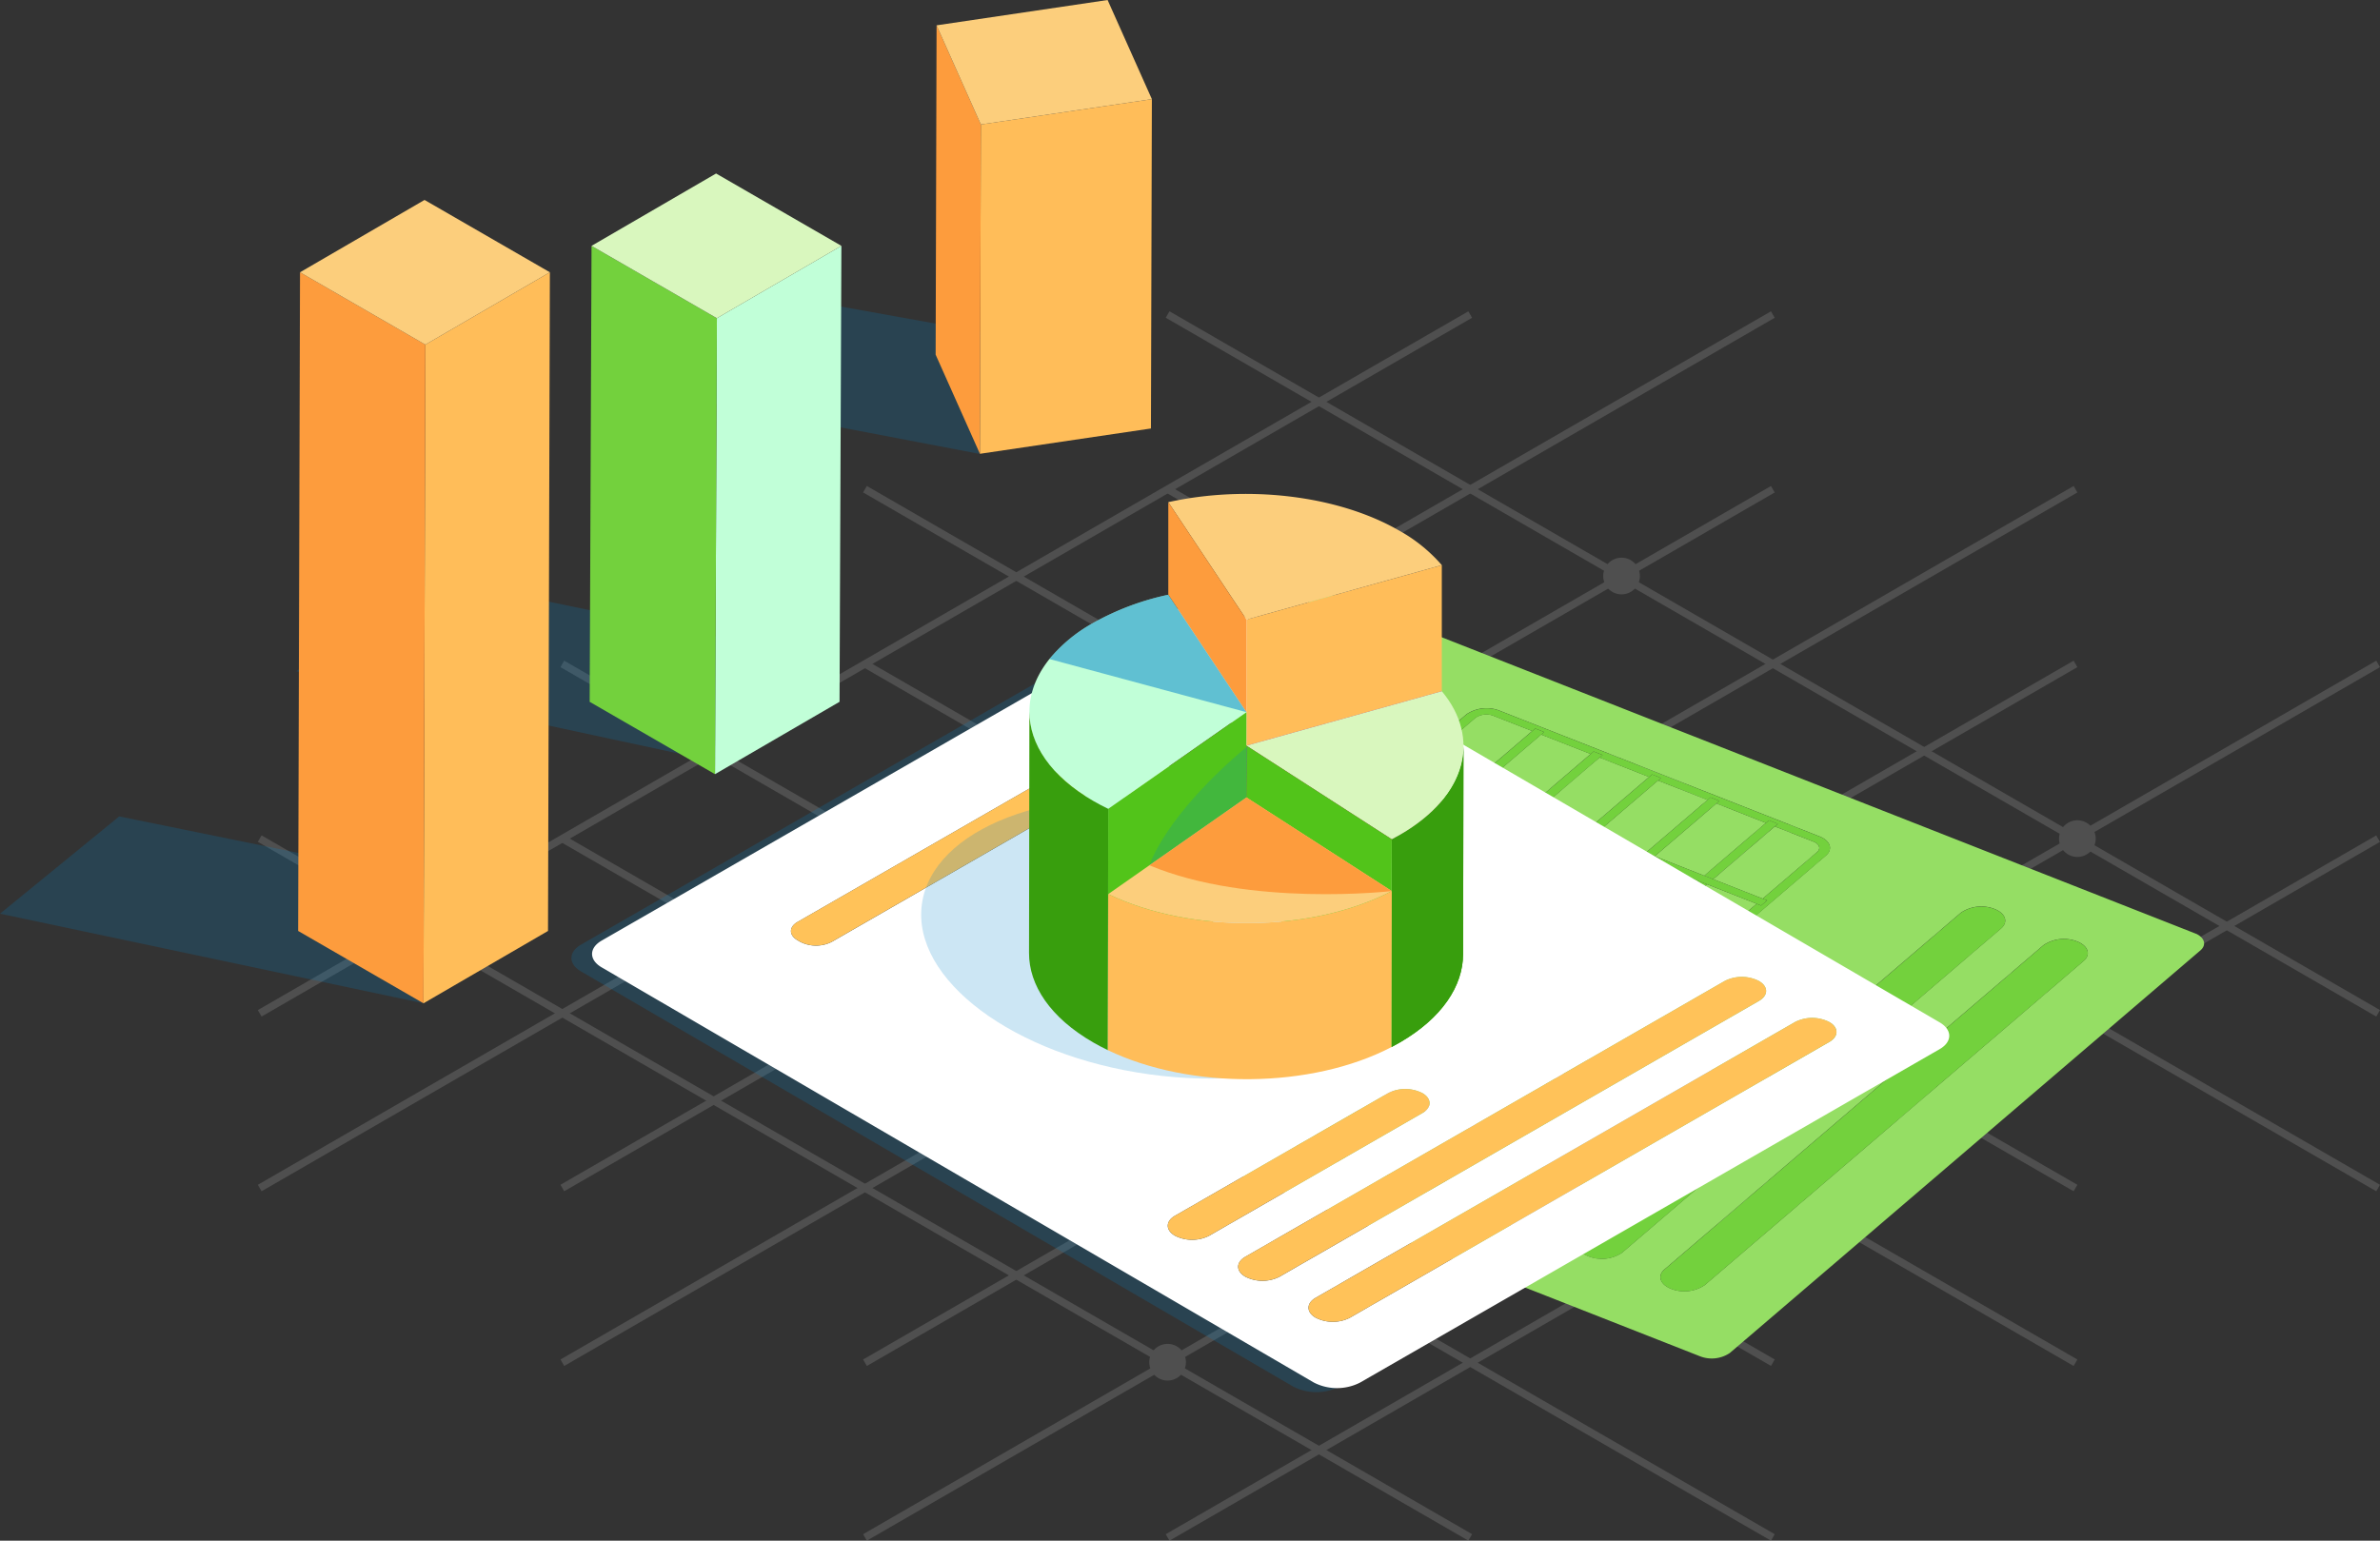 <svg xmlns="http://www.w3.org/2000/svg" xmlns:xlink="http://www.w3.org/1999/xlink" width="383.065" height="248.021" viewBox="0 0 383.065 248.021">
  <rect x="0" y="0" width="383.065" height="248.021" fill="#333333" stroke="none"/>
  <defs>
    <clipPath id="clip-path">
      <path id="Path_43899" data-name="Path 43899" d="M1757.752,2061.855l-143.264-56.324,79.615-68.12,143.264,56.324Z" transform="translate(-1614.488 -1937.411)" fill="none"/>
    </clipPath>
    <clipPath id="clip-path-2">
      <path id="Path_43914" data-name="Path 43914" d="M2570.315,2198.644l-.061,33.461c-.015,5.145-3.4,10.282-10.151,14.208q-.682.4-1.392.765l.062-33.461q.71-.37,1.392-.765C2566.92,2208.926,2570.3,2203.789,2570.315,2198.644Z" transform="translate(-2558.711 -2198.644)" fill="#389e0d"/>
    </clipPath>
  </defs>
  <g id="Group_53790" data-name="Group 53790" transform="translate(3211 -6349)">
    <g id="Group_53789" data-name="Group 53789" transform="translate(-3438.768 5400.793)">
      <g id="Group_51841" data-name="Group 51841" transform="translate(269.267 998.315)" opacity="0.14">
        <g id="Group_51840" data-name="Group 51840" transform="translate(0 0)">
          <rect id="Rectangle_20863" data-name="Rectangle 20863" width="1.202" height="224.982" transform="translate(146.128 1.041) rotate(-59.998)" fill="#fff"/>
          <rect id="Rectangle_20864" data-name="Rectangle 20864" width="1.202" height="224.982" transform="translate(146.128 29.165) rotate(-59.998)" fill="#fff"/>
          <rect id="Rectangle_20865" data-name="Rectangle 20865" width="1.202" height="224.982" transform="translate(97.419 29.165) rotate(-59.998)" fill="#fff"/>
          <rect id="Rectangle_20866" data-name="Rectangle 20866" width="1.202" height="224.982" transform="translate(97.419 57.29) rotate(-59.998)" fill="#fff"/>
          <rect id="Rectangle_20867" data-name="Rectangle 20867" width="1.202" height="224.982" transform="matrix(0.5, -0.866, 0.866, 0.5, 48.71, 57.29)" fill="#fff"/>
          <rect id="Rectangle_20868" data-name="Rectangle 20868" width="1.202" height="224.982" transform="translate(48.71 85.414) rotate(-59.998)" fill="#fff"/>
          <rect id="Rectangle_20869" data-name="Rectangle 20869" width="1.202" height="224.982" transform="matrix(0.5, -0.866, 0.866, 0.5, 0.001, 85.414)" fill="#fff"/>
          <rect id="Rectangle_20870" data-name="Rectangle 20870" width="224.982" height="1.202" transform="matrix(0.866, -0.5, 0.5, 0.866, 0, 112.497)" fill="#fff"/>
          <rect id="Rectangle_20871" data-name="Rectangle 20871" width="281.228" height="1.202" transform="matrix(0.866, -0.5, 0.5, 0.866, 0, 140.622)" fill="#fff"/>
          <rect id="Rectangle_20872" data-name="Rectangle 20872" width="224.982" height="1.202" transform="matrix(0.866, -0.5, 0.5, 0.866, 48.708, 140.62)" fill="#fff"/>
          <rect id="Rectangle_20873" data-name="Rectangle 20873" width="281.228" height="1.202" transform="translate(48.709 168.745) rotate(-30.001)" fill="#fff"/>
          <rect id="Rectangle_20874" data-name="Rectangle 20874" width="224.982" height="1.202" transform="translate(97.419 168.747) rotate(-30.002)" fill="#fff"/>
          <rect id="Rectangle_20875" data-name="Rectangle 20875" width="281.228" height="1.202" transform="translate(97.418 196.87) rotate(-30.001)" fill="#fff"/>
          <rect id="Rectangle_20876" data-name="Rectangle 20876" width="224.982" height="1.202" transform="matrix(0.866, -0.5, 0.5, 0.866, 146.127, 196.871)" fill="#fff"/>
        </g>
        <circle id="Ellipse_2323" data-name="Ellipse 2323" cx="2.953" cy="2.953" r="2.953" transform="translate(94.766 110.066)" fill="#fff"/>
        <circle id="Ellipse_2324" data-name="Ellipse 2324" cx="2.953" cy="2.953" r="2.953" transform="translate(143.475 166.232)" fill="#fff"/>
        <circle id="Ellipse_2325" data-name="Ellipse 2325" cx="2.953" cy="2.953" r="2.953" transform="translate(216.104 157.734) rotate(-80.783)" fill="#fff"/>
        <circle id="Ellipse_2326" data-name="Ellipse 2326" cx="2.953" cy="2.953" r="2.953" transform="matrix(0.23, -0.973, 0.973, 0.23, 191.885, 87.09)" fill="#fff"/>
        <circle id="Ellipse_2327" data-name="Ellipse 2327" cx="2.953" cy="2.953" r="2.953" transform="translate(241.194 110.066)" fill="#fff"/>
        <circle id="Ellipse_2328" data-name="Ellipse 2328" cx="2.953" cy="2.953" r="2.953" transform="translate(288.68 84.894) rotate(-45)" fill="#fff"/>
        <circle id="Ellipse_2329" data-name="Ellipse 2329" cx="2.953" cy="2.953" r="2.953" transform="translate(216.539 39.668)" fill="#fff"/>
        <circle id="Ellipse_2330" data-name="Ellipse 2330" cx="2.953" cy="2.953" r="2.953" transform="translate(20.609 98.957) rotate(-45)" fill="#fff"/>
        <circle id="Ellipse_2331" data-name="Ellipse 2331" cx="2.953" cy="2.953" r="2.953" transform="translate(143.475 53.817)" fill="#fff"/>
      </g>
      <g id="Group_51845" data-name="Group 51845" transform="translate(360.997 1043.245)">
        <g id="Group_51844" data-name="Group 51844" style="isolation: isolate">
          <g id="Group_51843" data-name="Group 51843" clip-path="url(#clip-path)">
            <g id="Group_51842" data-name="Group 51842" transform="translate(1.343 0.78)">
              <path id="Path_43883" data-name="Path 43883" d="M1725.1,2029.354l-9.921,8.489,6.227,2.448a3.154,3.154,0,0,0,2.912-.321l8.747-7.484-7.965-3.131m10.893-9.321-9.922,8.49,7.965,3.131,9.922-8.49-7.965-3.131m10.892-9.319-9.922,8.49,7.965,3.131,9.922-8.49-7.965-3.131m10.892-9.32-9.922,8.489,7.965,3.131,9.921-8.489-7.964-3.131m10.892-9.32-9.921,8.489,7.965,3.131,9.921-8.489-7.965-3.131m10.892-9.32-9.921,8.489,7.965,3.131,8.747-7.485c.648-.554.395-1.311-.564-1.688l-6.227-2.448m-63.864,42.9-9.921,8.489,7.965,3.131,9.921-8.489-7.965-3.131m10.893-9.32-9.922,8.49,7.965,3.131,9.922-8.49-7.965-3.131m10.892-9.32-9.922,8.49,7.965,3.131,9.922-8.49-7.965-3.131m10.892-9.32-9.921,8.489,7.965,3.131,9.921-8.489-7.965-3.131m10.892-9.319-9.921,8.489,7.965,3.131,9.921-8.489-7.965-3.131m10.892-9.32-9.921,8.489,7.965,3.131,9.921-8.489-7.965-3.131m-63.863,42.9-9.921,8.489,7.963,3.13,9.921-8.489-7.963-3.131m10.893-9.32-9.922,8.49,7.963,3.131,9.922-8.49-7.963-3.131m10.892-9.32-9.922,8.49,7.963,3.131,9.922-8.49-7.963-3.131m10.892-9.32-9.921,8.489,7.963,3.131,9.922-8.489-7.963-3.131m10.892-9.32-9.921,8.489,7.963,3.131,9.921-8.489-7.963-3.131m10.892-9.319-9.921,8.489,7.963,3.131,9.921-8.489-7.963-3.131m-63.864,42.9-9.921,8.489,7.965,3.131,9.921-8.489-7.965-3.131m10.893-9.321-9.922,8.49,7.965,3.131,9.922-8.49-7.965-3.132m10.892-9.319-9.922,8.49,7.965,3.131,9.922-8.49-7.965-3.131m10.892-9.319-9.921,8.489,7.965,3.131,9.921-8.489-7.965-3.131m10.892-9.32-9.921,8.489,7.965,3.131,9.921-8.489-7.965-3.131m10.892-9.32-9.922,8.489,7.965,3.131,9.921-8.489-7.965-3.131m-63.864,42.9-9.921,8.489,7.965,3.131,9.921-8.489-7.965-3.131m10.893-9.32-9.922,8.49,7.965,3.131,9.922-8.49-7.965-3.131m10.892-9.32-9.922,8.49,7.965,3.131,9.922-8.49-7.965-3.131m10.892-9.32-9.921,8.489,7.965,3.131,9.922-8.489-7.965-3.131m10.892-9.32-9.922,8.489,7.965,3.131,9.921-8.489-7.965-3.131m10.892-9.32-9.921,8.489,7.965,3.131,9.921-8.489-7.965-3.131m-63.864,42.9-8.747,7.484c-.648.554-.395,1.311.564,1.688l6.227,2.448,9.921-8.489-7.965-3.131m10.893-9.321-9.922,8.49,7.965,3.131,9.922-8.49-7.965-3.131m10.892-9.319-9.922,8.49,7.965,3.131,9.922-8.49-7.965-3.131m10.892-9.32-9.921,8.489,7.965,3.131,9.921-8.489-7.965-3.131m10.892-9.32-9.921,8.489,7.965,3.131,9.921-8.489-7.965-3.131m9.718-8.315-8.747,7.484,7.965,3.131,9.921-8.489-6.227-2.448a3.153,3.153,0,0,0-2.912.321m36.909,91.324a5.86,5.86,0,0,1-5.417.6c-1.785-.7-2.256-2.108-1.051-3.139l60.987-52.182a5.865,5.865,0,0,1,5.418-.6c1.787.7,2.255,2.109,1.049,3.14l-60.987,52.182m-13.294-5.227a5.863,5.863,0,0,1-5.417.6c-1.787-.7-2.256-2.108-1.05-3.139l60.987-52.182a5.862,5.862,0,0,1,5.418-.6c1.785.7,2.255,2.109,1.049,3.14l-60.987,52.181m-13.294-5.226a5.863,5.863,0,0,1-5.417.6c-1.787-.7-2.256-2.108-1.051-3.14l27.129-23.213a5.862,5.862,0,0,1,5.418-.6c1.785.7,2.255,2.109,1.05,3.14l-27.13,23.213m-15.946-5.614a5.763,5.763,0,0,1-5.32.587l-51.5-20.246c-1.751-.688-2.213-2.072-1.03-3.084l62.035-53.079a5.765,5.765,0,0,1,5.32-.587l51.5,20.246c1.751.689,2.213,2.072,1.03,3.084l-62.035,53.079m-59.3-34.1a5.4,5.4,0,0,1-4.993.551l-.506-.2c-1.646-.647-2.079-1.942-.967-2.894l44.55-38.118a5.4,5.4,0,0,1,4.993-.551l.506.2c1.646.647,2.079,1.943.967,2.894l-44.55,38.117m38.352-60.03-75.742,64.806c-1.069.915-.653,2.162.93,2.784l137.531,54.07a5.2,5.2,0,0,0,4.8-.53l75.742-64.807c1.069-.915.653-2.161-.93-2.784l-137.531-54.07a5.2,5.2,0,0,0-4.8.53" transform="translate(-1628.472 -1945.529)" fill="#95de64"/>
              <path id="Path_43884" data-name="Path 43884" d="M1995.266,2147.7l-44.55,38.118c-1.112.951-.679,2.247.967,2.894l.506.2a5.4,5.4,0,0,0,4.993-.551l44.55-38.118c1.112-.951.679-2.247-.967-2.894l-.506-.2a5.4,5.4,0,0,0-4.993.551" transform="translate(-1919.199 -2127.449)" fill="#3e68c6"/>
              <path id="Path_43885" data-name="Path 43885" d="M2760.5,2715.457l-27.13,23.213c-1.206,1.031-.737,2.437,1.05,3.139a5.862,5.862,0,0,0,5.417-.6l27.13-23.212c1.206-1.032.736-2.438-1.049-3.14a5.862,5.862,0,0,0-5.418.6" transform="translate(-2626.615 -2640.592)" fill="#add5f8"/>
              <path id="Path_43886" data-name="Path 43886" d="M2932.729,2468.332l-60.987,52.182c-1.206,1.031-.736,2.437,1.05,3.139a5.862,5.862,0,0,0,5.417-.6l60.987-52.182c1.206-1.031.736-2.438-1.049-3.14a5.863,5.863,0,0,0-5.418.6" transform="translate(-2751.69 -2417.209)" fill="#73d13d"/>
              <path id="Path_43887" data-name="Path 43887" d="M3071.1,2522.734l-60.987,52.181c-1.206,1.032-.735,2.438,1.05,3.14a5.861,5.861,0,0,0,5.417-.6l60.987-52.181c1.206-1.032.737-2.438-1.049-3.14a5.864,5.864,0,0,0-5.418.6" transform="translate(-2876.771 -2466.385)" fill="#73d13d"/>
              <path id="Path_43888" data-name="Path 43888" d="M2086.478,2144.959l-.718-.282.971-.831.718.282,8.748-7.484a3.155,3.155,0,0,1,2.912-.321l6.227,2.448.486-.416,1.437.565-.486.416,7.965,3.131.486-.416,1.437.565-.486.416,7.965,3.132.486-.416,1.438.565-.486.416,7.963,3.131.486-.416,1.437.565-.486.416,7.965,3.131.486-.416,1.437.565-.486.416,6.227,2.448c.959.377,1.211,1.134.564,1.688l-8.747,7.484.719.283-.971.831-.719-.283-9.922,8.489.72.283-.971.831-.72-.283-9.921,8.489.719.283-.971.831-.719-.283-9.923,8.489.719.283-.97.83-.72-.282-9.922,8.489.719.283-.971.831-.719-.283-8.748,7.484a3.154,3.154,0,0,1-2.912.321l-6.226-2.448-.485.415-1.437-.565.485-.415-7.964-3.131-.485.415-1.437-.565.485-.415-7.963-3.131-.484.415-1.438-.565.485-.415-7.965-3.132-.485.415-1.437-.565.485-.415-7.965-3.131-.485.415-1.437-.565.485-.415-6.226-2.448c-.959-.377-1.212-1.134-.564-1.688l8.747-7.484-.718-.282.971-.831.718.282,9.923-8.49-.718-.282.97-.83.718.283,9.923-8.49-.718-.282.971-.831.718.282,9.921-8.489-.718-.282.971-.831.718.282,9.921-8.489m8.281-8.88-62.035,53.079c-1.183,1.012-.721,2.4,1.031,3.083l51.5,20.246a5.765,5.765,0,0,0,5.321-.587l62.035-53.079c1.183-1.012.72-2.4-1.031-3.084l-51.5-20.246a5.766,5.766,0,0,0-5.321.587" transform="translate(-1993.292 -2116.895)" fill="#73d13d"/>
              <path id="Path_43889" data-name="Path 43889" d="M2521.321,2369.8l-9.921,8.489-.485.415,1.437.565.485-.415,9.921-8.489-1.437-.565m10.893-9.32-9.922,8.489,1.438.565,9.923-8.49-1.438-.565m10.893-9.32-9.923,8.49,1.438.565,9.923-8.49-1.437-.565m10.892-9.32-9.921,8.489,1.437.565,9.921-8.489-1.437-.565m10.893-9.319-9.922,8.488,1.438.565,9.921-8.489-1.437-.565m11.378-9.736-.486.417-9.922,8.488,1.438.565,9.921-8.489.486-.416-1.437-.565" transform="translate(-2426.134 -2286.544)" fill="#73d13d"/>
              <path id="Path_43890" data-name="Path 43890" d="M2423.459,2331.331l-9.922,8.489-.485.415,1.437.565.485-.415,9.921-8.489-1.437-.565m10.893-9.321-9.922,8.49,1.438.565,9.923-8.49-1.438-.565m10.893-9.32-9.923,8.49,1.438.565,9.922-8.49-1.437-.565m10.892-9.32-9.921,8.489,1.437.565,9.921-8.489-1.437-.565m10.892-9.32-9.921,8.489,1.438.565,9.921-8.488-1.437-.565m11.378-9.735-.486.416L2468,2293.22l1.438.565,9.921-8.489.486-.416-1.437-.565" transform="translate(-2337.674 -2251.767)" fill="#73d13d"/>
              <path id="Path_43891" data-name="Path 43891" d="M2325.614,2292.864l-9.921,8.489-.485.415,1.437.565.485-.415,9.921-8.489-1.438-.565m10.894-9.321-9.923,8.49,1.438.565,9.922-8.49-1.437-.565m10.892-9.319-9.922,8.489,1.438.565,9.922-8.49-1.437-.565m10.892-9.32-9.921,8.489,1.438.565,9.921-8.489-1.437-.565m10.892-9.319-9.921,8.489,1.438.565,9.921-8.489-1.437-.565m11.378-9.736-.486.416-9.921,8.489,1.437.565,9.921-8.489.486-.416-1.437-.565" transform="translate(-2249.23 -2216.996)" fill="#73d13d"/>
              <path id="Path_43892" data-name="Path 43892" d="M2227.752,2254.39l-9.921,8.489-.485.415,1.438.565.485-.415,9.921-8.489-1.437-.565m10.894-9.32-9.922,8.489,1.437.566,9.922-8.49-1.437-.565m10.892-9.32-9.922,8.49,1.437.565,9.923-8.49-1.438-.565m10.892-9.319-9.922,8.489,1.438.565,9.921-8.489-1.437-.565m10.892-9.32-9.921,8.489,1.437.565,9.921-8.489-1.437-.565m11.378-9.735-.486.416-9.921,8.489,1.438.565,9.921-8.488.486-.416-1.437-.565" transform="translate(-2160.77 -2182.219)" fill="#73d13d"/>
              <path id="Path_43893" data-name="Path 43893" d="M2129.89,2215.914l-9.921,8.489-.485.415,1.438.565.485-.415,9.921-8.489-1.437-.565m10.893-9.32-9.922,8.49,1.437.565,9.922-8.49-1.437-.565m10.892-9.32-9.923,8.49,1.438.565,9.923-8.49-1.437-.565m10.892-9.32-9.921,8.489,1.437.565,9.921-8.489-1.437-.565m10.892-9.32-9.921,8.489,1.438.565,9.921-8.489-1.438-.565m11.378-9.735-.486.416-9.921,8.489,1.438.565,9.921-8.489.486-.416-1.437-.565" transform="translate(-2072.31 -2147.439)" fill="#73d13d"/>
              <path id="Path_43894" data-name="Path 43894" d="M2591.894,2226.056l-.971.831.718.282,7.965,3.131,1.438.565,7.964,3.131,1.438.565,7.965,3.131,1.437.565,7.963,3.131,1.438.565,7.965,3.132,1.438.565,7.965,3.131.719.283.971-.83-.719-.283-7.965-3.131-1.437-.565-7.965-3.131-1.437-.565-7.963-3.13-1.437-.565-7.964-3.132-1.438-.565-7.965-3.131-1.437-.565-7.965-3.131-.718-.282" transform="translate(-2498.455 -2199.104)" fill="#73d13d"/>
              <path id="Path_43895" data-name="Path 43895" d="M2478.522,2323.059l-.971.831.718.282,7.965,3.131,1.437.565,7.965,3.131,1.438.565,7.965,3.131,1.437.565,7.963,3.13,1.438.565,7.965,3.132,1.437.565,7.965,3.131.719.283.971-.831-.719-.283-7.965-3.131-1.437-.565-7.965-3.131-1.437-.565-7.963-3.13-1.437-.565-7.965-3.132-1.437-.565-7.965-3.131-1.437-.565-7.965-3.131-.718-.282" transform="translate(-2395.976 -2286.788)" fill="#add5f8"/>
              <path id="Path_43896" data-name="Path 43896" d="M2365.15,2420.063l-.971.831.718.282,7.965,3.131,1.438.565,7.965,3.131,1.438.565,7.965,3.131,1.437.565,7.963,3.131,1.437.565,7.965,3.131,1.438.565,7.965,3.131.719.283.971-.831-.72-.283-7.964-3.131-1.437-.565-7.965-3.131-1.437-.564-7.963-3.131-1.438-.565-7.965-3.131-1.437-.565-7.965-3.131-1.437-.565-7.965-3.131-.718-.282" transform="translate(-2293.496 -2374.472)" fill="#add5f8"/>
              <path id="Path_43897" data-name="Path 43897" d="M2251.778,2517.075l-.97.83.718.282,7.965,3.131,1.437.565,7.965,3.131,1.437.565,7.965,3.131,1.437.565,7.963,3.131,1.438.565,7.964,3.131,1.438.565,7.965,3.131.719.283.97-.83-.719-.283-7.965-3.131-1.437-.565-7.965-3.132-1.437-.565-7.963-3.131-1.437-.565-7.965-3.131-1.437-.565-7.965-3.131-1.437-.565-7.965-3.131-.718-.282" transform="translate(-2191.017 -2462.163)" fill="#add5f8"/>
              <path id="Path_43898" data-name="Path 43898" d="M2138.4,2614.079l-.971.831.718.282,7.965,3.131,1.438.565,7.965,3.131,1.438.565,7.965,3.131,1.437.565,7.963,3.131,1.437.565,7.965,3.131,1.438.565,7.964,3.131.719.283.971-.831-.72-.283-7.965-3.131-1.437-.565-7.965-3.131-1.437-.565-7.963-3.13-1.437-.565-7.965-3.131-1.437-.565-7.965-3.131-1.438-.566-7.965-3.131-.718-.282" transform="translate(-2088.527 -2549.848)" fill="#add5f8"/>
            </g>
          </g>
        </g>
      </g>
      <path id="Path_43900" data-name="Path 43900" d="M295.929,2346.252l-68.16-14.427,19.186-15.661,65.524,13.363Z" transform="translate(0 -1236.531)" fill="#0083cc" opacity="0.2" style="mix-blend-mode: multiply;isolation: isolate"/>
      <path id="Path_43901" data-name="Path 43901" d="M792.9,1940.467,724.252,1925.7l19.186-15.661,66.008,13.7Z" transform="translate(-448.784 -869.425)" fill="#0083cc" opacity="0.2" style="mix-blend-mode: multiply;isolation: isolate"/>
      <path id="Path_43902" data-name="Path 43902" d="M1362.663,1464.789l-53.7-10.252,19.186-15.661,51.063,9.188Z" transform="translate(-977.319 -443.529)" fill="#0083cc" opacity="0.2" style="mix-blend-mode: multiply;isolation: isolate"/>
      <path id="Path_43903" data-name="Path 43903" d="M1401.945,2030.78l-114.64-66.841a8.176,8.176,0,0,0-7.417-.021l-93.311,53.693c-2.052,1.181-2.056,3.1-.012,4.3l114.64,66.841a8.173,8.173,0,0,0,7.417.021l93.311-53.692C1403.984,2033.9,1403.989,2031.972,1401.945,2030.78Z" transform="translate(-865.297 -917.332)" fill="#0083cc" opacity="0.2" style="mix-blend-mode: multiply;isolation: isolate"/>
      <path id="Path_43904" data-name="Path 43904" d="M1341.63,2071.553a6.079,6.079,0,0,1-5.519-.016c-1.521-.886-1.518-2.318.009-3.2l77.169-44.4a6.08,6.08,0,0,1,5.519.016c1.522.887,1.518,2.318-.009,3.2l-77.169,44.4m-11.325-6.6a6.082,6.082,0,0,1-5.519-.016c-1.522-.888-1.518-2.318.009-3.2l77.169-44.4a6.08,6.08,0,0,1,5.519.016c1.521.887,1.518,2.318-.009,3.2l-77.169,44.4m-11.325-6.6a6.084,6.084,0,0,1-5.519-.016c-1.522-.888-1.518-2.318.009-3.2l34.328-19.752a6.08,6.08,0,0,1,5.519.015c1.521.887,1.518,2.318-.009,3.2l-34.327,19.753m-60.743-47.31a5.606,5.606,0,0,1-5.087-.013l-.431-.251c-1.4-.818-1.4-2.137.01-2.946l56.37-32.437a5.6,5.6,0,0,1,5.085.015l.431.251c1.4.818,1.4,2.136-.008,2.946l-56.37,32.436m56.275-53.889L1221.2,2010.84c-2.052,1.181-2.056,3.1-.012,4.3l114.64,66.841a8.173,8.173,0,0,0,7.417.021l93.311-53.692c2.051-1.18,2.056-3.1.012-4.3l-114.64-66.841a8.176,8.176,0,0,0-7.417-.021" transform="translate(-896.595 -911.212)" fill="#fff"/>
      <path id="Path_43905" data-name="Path 43905" d="M1610.285,2149.61l-56.37,32.437c-1.407.81-1.412,2.129-.01,2.946l.431.252a5.607,5.607,0,0,0,5.087.013l56.37-32.436c1.407-.81,1.411-2.128.008-2.946l-.431-.251a5.6,5.6,0,0,0-5.085-.015" transform="translate(-1197.781 -1085.434)" fill="#ffc259"/>
      <path id="Path_43906" data-name="Path 43906" d="M2219.628,2773.565l-34.328,19.752c-1.527.879-1.531,2.31-.009,3.2a6.083,6.083,0,0,0,5.519.016l34.327-19.753c1.527-.879,1.53-2.31.01-3.2a6.08,6.08,0,0,0-5.519-.016" transform="translate(-1768.424 -1649.396)" fill="#ffc259"/>
      <path id="Path_43907" data-name="Path 43907" d="M2380.345,2585.7l-77.169,44.4c-1.527.879-1.531,2.31-.009,3.2a6.083,6.083,0,0,0,5.519.016l77.169-44.4c1.527-.879,1.53-2.31.009-3.2a6.079,6.079,0,0,0-5.519-.016" transform="translate(-1874.975 -1479.583)" fill="#ffc259"/>
      <path id="Path_43908" data-name="Path 43908" d="M2498.225,2654.434l-77.17,44.4c-1.527.879-1.53,2.31-.009,3.2a6.079,6.079,0,0,0,5.519.015l77.169-44.4c1.527-.878,1.531-2.31.009-3.2a6.077,6.077,0,0,0-5.518-.016" transform="translate(-1981.53 -1541.71)" fill="#ffc259"/>
      <g id="Group_51860" data-name="Group 51860" transform="translate(373.125 1027.718)">
        <ellipse id="Ellipse_2332" data-name="Ellipse 2332" cx="22.16" cy="40.034" rx="22.16" ry="40.034" transform="translate(0 87.977) rotate(-82.154)" fill="#0083cc" opacity="0.2" style="mix-blend-mode: multiply;isolation: isolate"/>
        <g id="Group_51859" data-name="Group 51859" transform="translate(20.266 0)">
          <g id="Group_51858" data-name="Group 51858">
            <path id="Path_43909" data-name="Path 43909" d="M2315.9,1903.92v28.628l31.444-17.105v-20.29Z" transform="translate(-2280.906 -1883.686)" fill="#ffbd59"/>
            <g id="Group_51846" data-name="Group 51846" transform="translate(34.932 31.756)">
              <path id="Path_43910" data-name="Path 43910" d="M2346.762,2106.342l-.062,21.835-31.444,8.768.062-21.836Z" transform="translate(-2315.256 -2106.342)" fill="#b5326b"/>
            </g>
            <g id="Group_51847" data-name="Group 51847" transform="translate(22.356 21.618)">
              <path id="Path_43911" data-name="Path 43911" d="M2197,2019.724l-.062,21.835-12.576-18.906.062-21.836Z" transform="translate(-2184.357 -2000.818)" fill="#772146"/>
            </g>
            <g id="Group_51850" data-name="Group 51850" transform="translate(58.322 40.624)">
              <path id="Path_43912" data-name="Path 43912" d="M2570.315,2198.644l-.061,33.461c-.015,5.145-3.4,10.282-10.151,14.208q-.682.4-1.392.765l.062-33.461q.71-.37,1.392-.765C2566.92,2208.926,2570.3,2203.789,2570.315,2198.644Z" transform="translate(-2558.711 -2198.644)" fill="#389e0d"/>
              <g id="Group_51849" data-name="Group 51849" clip-path="url(#clip-path-2)">
                <g id="Group_51848" data-name="Group 51848">
                  <path id="Path_43913" data-name="Path 43913" d="M2570.315,2198.644l-.061,33.461c-.015,5.145-3.4,10.282-10.151,14.208q-.682.4-1.392.765l.062-33.461q.71-.37,1.392-.765c6.755-3.926,10.136-9.063,10.151-14.208" transform="translate(-2558.711 -2198.644)" fill="#389e0d"/>
                </g>
              </g>
            </g>
            <g id="Group_51851" data-name="Group 51851" transform="translate(34.994 31.756)">
              <path id="Path_43915" data-name="Path 43915" d="M2347.344,2106.342c6.291,7.529,4.079,16.834-6.662,23.076q-.681.4-1.392.765l-23.39-15.073Z" transform="translate(-2315.9 -2106.342)" fill="#d9f7be"/>
            </g>
            <g id="Group_51852" data-name="Group 51852" transform="translate(34.932 40.524)">
              <path id="Path_43916" data-name="Path 43916" d="M2338.708,2212.676l-.062,33.461-23.39-26.7.062-21.835Z" transform="translate(-2315.256 -2197.603)" fill="#52c41a"/>
            </g>
            <g id="Group_51853" data-name="Group 51853" transform="translate(0.062 16.232)">
              <path id="Path_43917" data-name="Path 43917" d="M1987.236,1963.66l-22.247,15.561q-1.222-.589-2.374-1.253c-10.71-6.183-13.084-15.374-7.092-22.865a24.571,24.571,0,0,1,6.931-5.75,42.765,42.765,0,0,1,12.205-4.6Z" transform="translate(-1952.303 -1944.753)" fill="#c1ffd8"/>
            </g>
            <g id="Group_51854" data-name="Group 51854" transform="translate(12.686 35.138)">
              <path id="Path_43918" data-name="Path 43918" d="M2106.01,2141.544l-.062,27.221L2083.7,2195.95l.062-38.846Z" transform="translate(-2083.701 -2141.544)" fill="#52c41a"/>
            </g>
            <g id="Group_51855" data-name="Group 51855" transform="translate(0 35.038)">
              <path id="Path_43919" data-name="Path 43919" d="M1951.661,2179.348l.062-38.846c-.015,5.211,3.425,10.431,10.312,14.407q1.149.663,2.373,1.252l-.062,38.847q-1.223-.59-2.373-1.253C1955.087,2189.779,1951.647,2184.56,1951.661,2179.348Z" transform="translate(-1951.661 -2140.502)" fill="#389e0d"/>
            </g>
            <path id="Path_43920" data-name="Path 43920" d="M2129.4,2441.276l-.062,25.123c-12.883,6.714-32.362,6.877-45.636.486l.062-25.123C2097.037,2448.153,2116.516,2447.99,2129.4,2441.276Z" transform="translate(-2071.015 -2377.341)" fill="#ffbd59"/>
            <g id="Group_51856" data-name="Group 51856" transform="translate(12.747 48.861)">
              <path id="Path_43921" data-name="Path 43921" d="M2129.98,2299.453c-12.884,6.716-32.362,6.878-45.637.487l6.627-4.636,15.619-10.924Z" transform="translate(-2084.343 -2284.38)" fill="#fcce7c"/>
            </g>
            <g id="Group_51857" data-name="Group 51857" transform="translate(22.418)">
              <path id="Path_43922" data-name="Path 43922" d="M2222.2,1781.733a25.239,25.239,0,0,1,6.824,5.54l-31.444,8.768L2185,1777.134C2197.458,1774.378,2212.116,1775.912,2222.2,1781.733Z" transform="translate(-2185.002 -1775.806)" fill="#fcce7c"/>
            </g>
            <path id="Path_43923" data-name="Path 43923" d="M2185,1789.629v14.9l12.576,18.906v-14.9Z" transform="translate(-2162.583 -1788.301)" fill="#fd9c3d"/>
            <path id="Path_43924" data-name="Path 43924" d="M2017.537,1963.655l-31.712-8.558a24.568,24.568,0,0,1,6.931-5.75,42.762,42.762,0,0,1,12.205-4.6Z" transform="translate(-1982.542 -1928.517)" fill="#0083cc" opacity="0.5" style="mix-blend-mode: multiply;isolation: isolate"/>
          </g>
          <path id="Path_43925" data-name="Path 43925" d="M2192.329,2299.453s-22.876,2.626-39.01-4.149l15.619-10.924Z" transform="translate(-2133.945 -2235.519)" fill="#fd9c3d"/>
          <path id="Path_43926" data-name="Path 43926" d="M2153.319,2217.805s2.489-8.037,15.775-19.161l-.156,8.237Z" transform="translate(-2133.945 -2158.02)" fill="#0083cc" opacity="0.2" style="mix-blend-mode: multiply;isolation: isolate"/>
        </g>
      </g>
      <g id="Group_51865" data-name="Group 51865" transform="translate(275.755 980.391)">
        <g id="Group_51864" data-name="Group 51864" transform="translate(0)" style="isolation: isolate">
          <g id="Group_51861" data-name="Group 51861" transform="translate(20.173 11.647)">
            <path id="Path_43927" data-name="Path 43927" d="M957.561,1404.431l-.3,106.036-20.042,11.647.3-106.036Z" transform="translate(-937.218 -1404.431)" fill="#ffbd59"/>
          </g>
          <g id="Group_51862" data-name="Group 51862" transform="translate(0 11.647)">
            <path id="Path_43928" data-name="Path 43928" d="M747.72,1416.08l-.3,106.036-20.173-11.647.3-106.035Z" transform="translate(-727.246 -1404.433)" fill="#fd9c3d"/>
          </g>
          <g id="Group_51863" data-name="Group 51863" transform="translate(0.301)">
            <path id="Path_43929" data-name="Path 43929" d="M770.59,1294.85,750.548,1306.5l-20.173-11.647,20.042-11.647Z" transform="translate(-730.375 -1283.203)" fill="#fcce7c"/>
          </g>
        </g>
      </g>
      <g id="Group_51870" data-name="Group 51870" transform="translate(322.678 976.137)">
        <g id="Group_51869" data-name="Group 51869" transform="translate(0 0)" style="isolation: isolate">
          <g id="Group_51866" data-name="Group 51866" transform="translate(20.173 11.647)">
            <path id="Path_43930" data-name="Path 43930" d="M1445.955,1360.147l-.3,73.4-20.042,11.647.3-73.4Z" transform="translate(-1425.613 -1360.147)" fill="#c1ffd8"/>
          </g>
          <g id="Group_51867" data-name="Group 51867" transform="translate(0 11.647)">
            <path id="Path_43931" data-name="Path 43931" d="M1236.114,1371.8l-.3,73.4-20.173-11.647.3-73.4Z" transform="translate(-1215.641 -1360.149)" fill="#73d13d"/>
          </g>
          <g id="Group_51868" data-name="Group 51868" transform="translate(0.301)">
            <path id="Path_43932" data-name="Path 43932" d="M1258.985,1250.566l-20.042,11.647-20.173-11.647,20.042-11.647Z" transform="translate(-1218.77 -1238.919)" fill="#d9f7be"/>
          </g>
        </g>
      </g>
      <g id="Group_51875" data-name="Group 51875" transform="translate(378.36 948.207)">
        <g id="Group_51874" data-name="Group 51874" transform="translate(0 0)" style="isolation: isolate">
          <g id="Group_51871" data-name="Group 51871" transform="translate(7.126 15.96)">
            <path id="Path_43933" data-name="Path 43933" d="M1897.062,1114.329l-.15,53.018-27.529,4.076.15-53.018Z" transform="translate(-1869.383 -1114.329)" fill="#ffbd59"/>
          </g>
          <g id="Group_51872" data-name="Group 51872" transform="translate(0 4.076)">
            <path id="Path_43934" data-name="Path 43934" d="M1802.484,1006.589l-.15,53.018-7.126-15.96.15-53.018Z" transform="translate(-1795.207 -990.629)" fill="#fd9c3d"/>
          </g>
          <g id="Group_51873" data-name="Group 51873" transform="translate(0.15)">
            <path id="Path_43935" data-name="Path 43935" d="M1831.427,964.167l-27.529,4.076-7.126-15.96,27.529-4.076Z" transform="translate(-1796.772 -948.206)" fill="#fcce7c"/>
          </g>
        </g>
      </g>
    </g>
  </g>
</svg>
